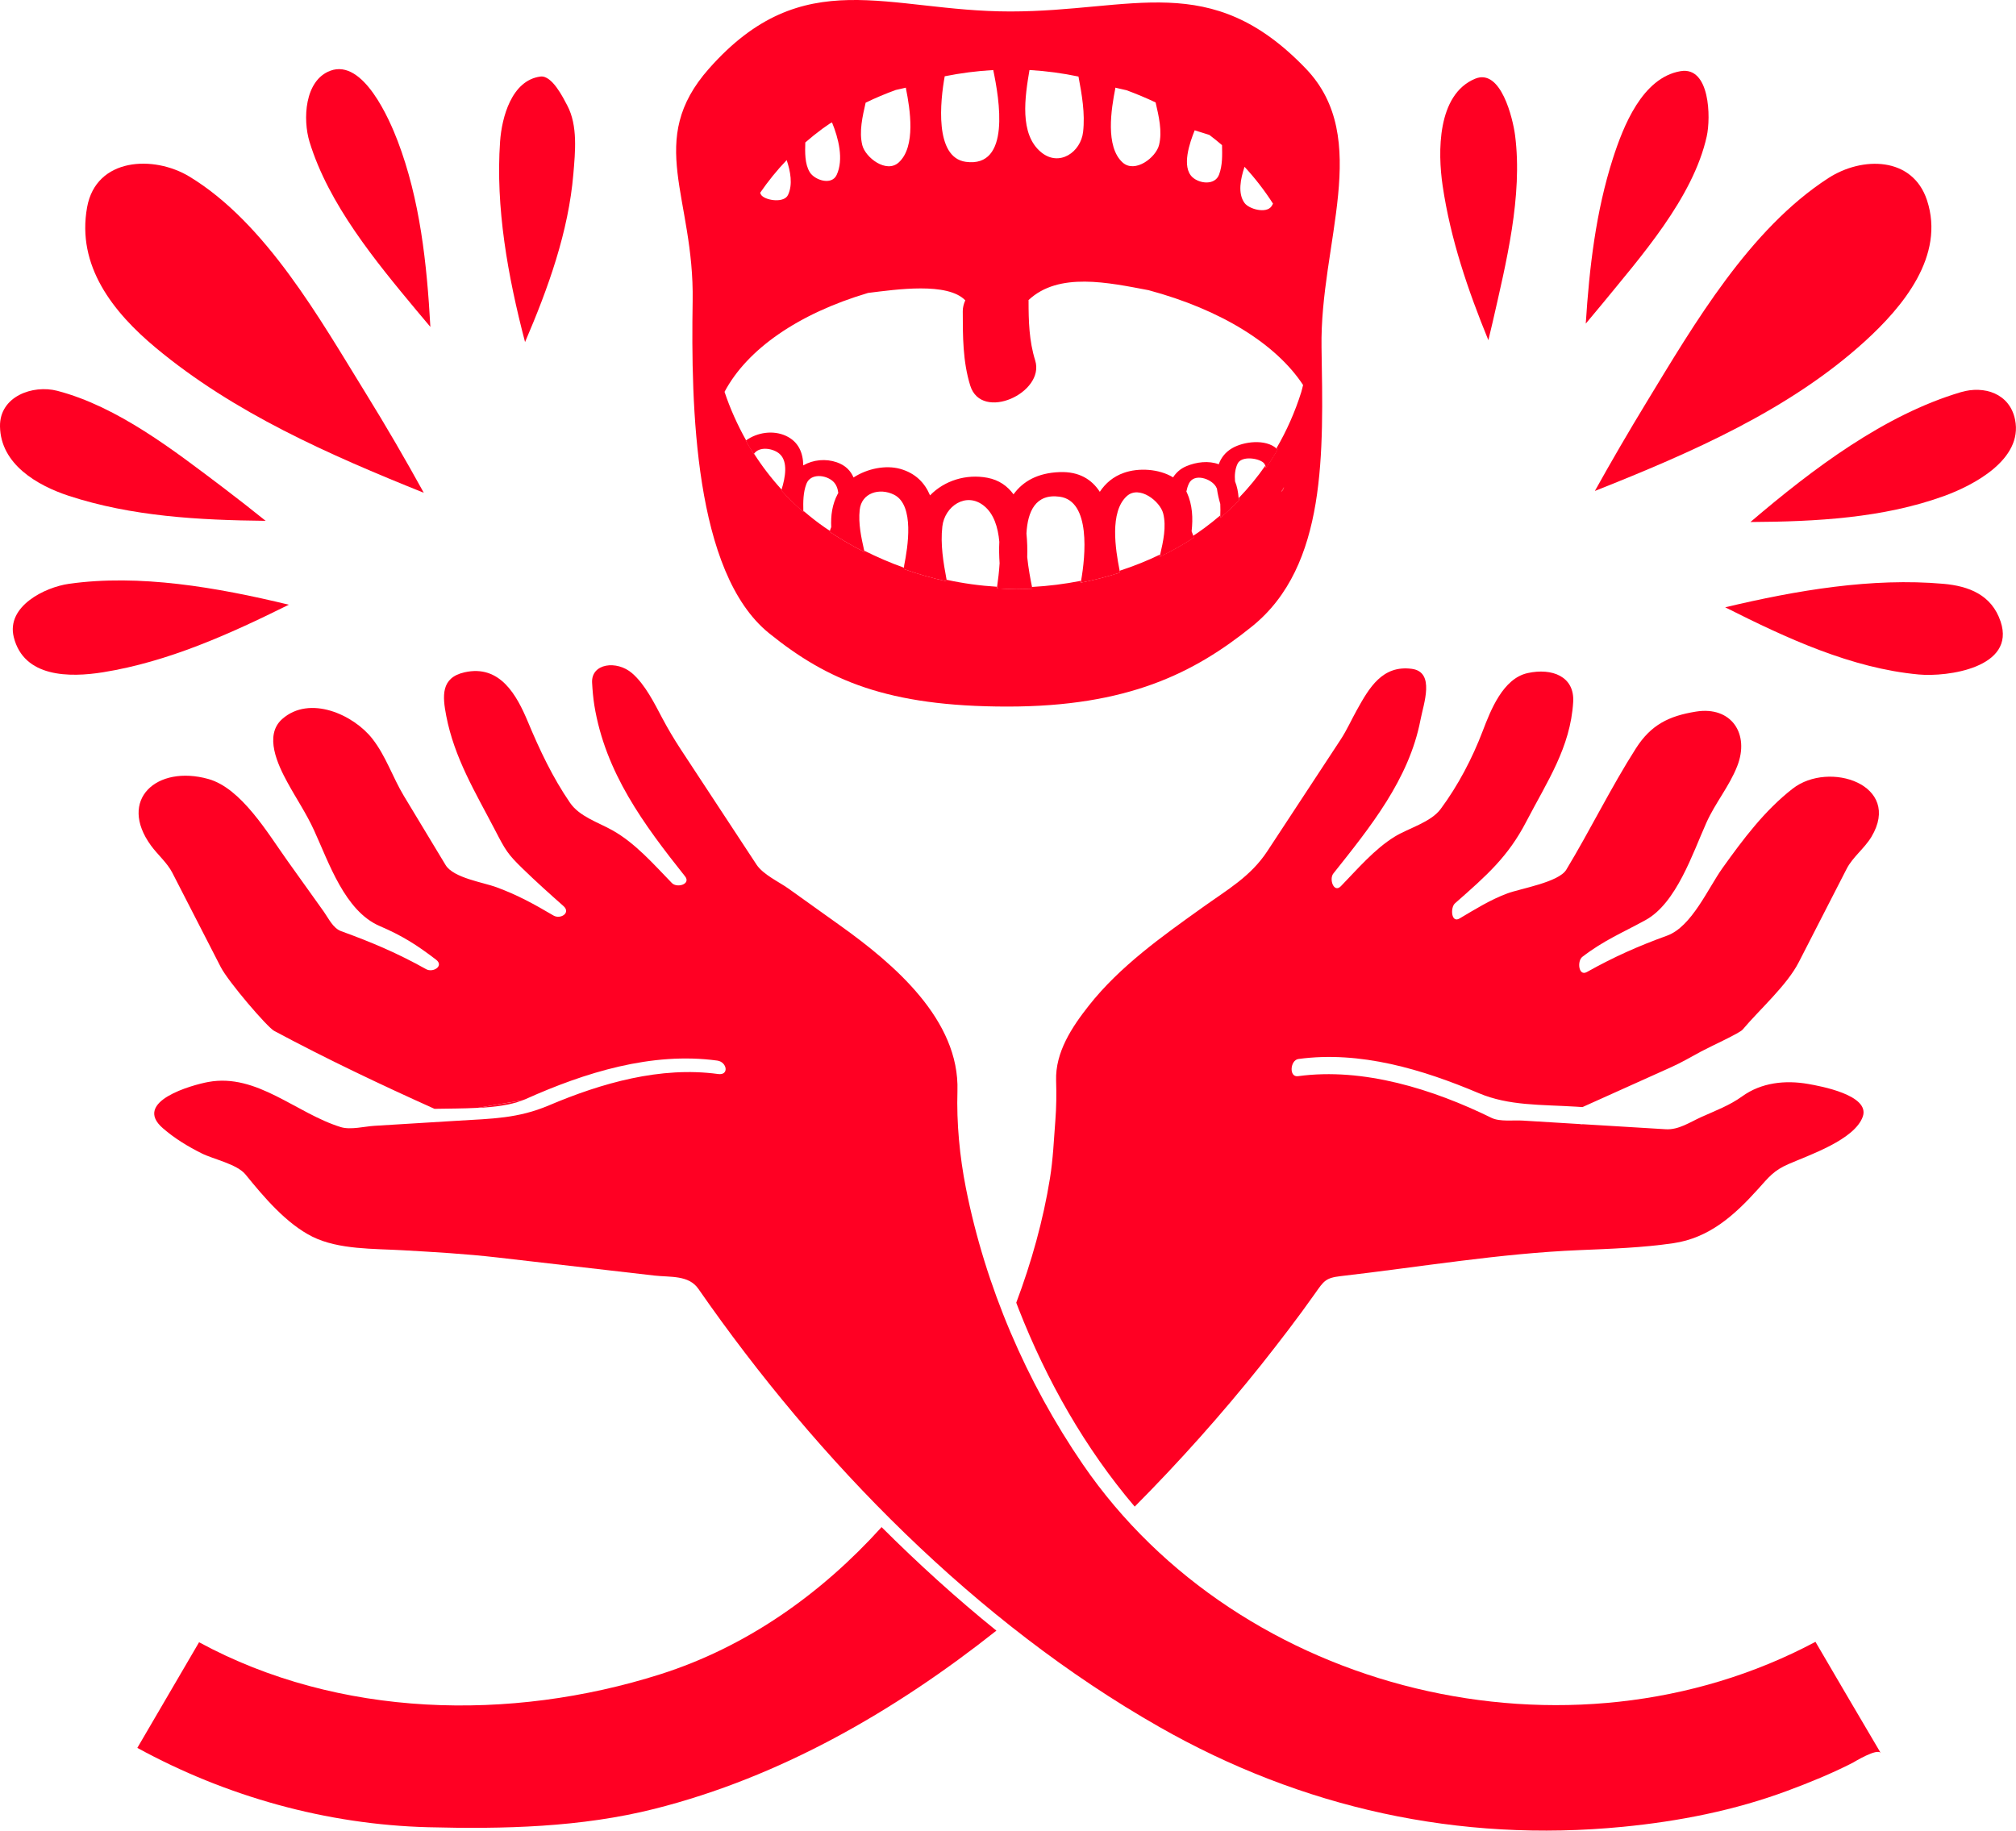 <?xml version="1.0" encoding="utf-8"?>
<!-- Generator: Adobe Illustrator 27.2.0, SVG Export Plug-In . SVG Version: 6.00 Build 0)  -->
<svg version="1.1" id="Layer_1" xmlns="http://www.w3.org/2000/svg" xmlns:xlink="http://www.w3.org/1999/xlink" x="0px" y="0px"
	 viewBox="0 0 288.32 261.87" style="enable-background:new 0 0 288.32 261.87;" xml:space="preserve">
<style type="text/css">
	.st0{fill:#FF0023;}
</style>
<g>
	<path class="st0" d="M74.75,157.39l-6.46,1.09C70.69,158.36,72.98,158.08,74.75,157.39z"/>
	<path class="st0" d="M188.08,185.01c1.23-1.74,1.47-2.22,3.66-2.47c11.32-1.3,22.75-3.25,34.14-3.72c4.47-0.19,9-0.34,13.44-0.99
		c5.11-0.75,8.7-3.96,12.07-7.7c1.6-1.78,2.28-2.7,4.4-3.62c2.95-1.29,9.46-3.48,10.62-6.79c1.07-3.08-6.11-4.37-7.82-4.67
		c-3.27-0.57-6.69-0.21-9.44,1.78c-1.78,1.29-3.81,2.04-5.83,2.95c-1.66,0.75-3.25,1.86-5.09,1.75c-2.85-0.17-5.7-0.35-8.55-0.52
		c-1.11-0.07-2.21-0.14-3.32-0.2c-0.15,0.03-0.28,0.02-0.39-0.02c-2.73-0.17-5.46-0.33-8.2-0.5c-1.27-0.08-3.26,0.19-4.44-0.38
		c-8.36-4.1-18.34-7.25-27.7-5.97c-1.32,0.18-1.12-2.3,0.07-2.46c8.82-1.2,17.73,1.48,25.79,4.89c4.3,1.82,8.87,1.62,13.92,1.93
		c0.3,0.02,0.61,0.04,0.91,0.06c4.22-1.9,8.45-3.8,12.67-5.7c1.47-0.66,2.87-1.48,4.29-2.25c1.46-0.78,5.51-2.62,5.94-3.13
		c2.44-2.9,6.33-6.32,8.03-9.64c2.29-4.46,4.58-8.92,6.86-13.38c0.85-1.65,2.55-2.92,3.53-4.55c4.46-7.46-6.05-10.96-11.26-6.9
		c-4.02,3.13-7.09,7.24-10.03,11.35c-2.08,2.91-4.42,8.41-7.94,9.68c-4.12,1.49-7.64,3.06-11.46,5.2c-1.2,0.67-1.42-1.58-0.65-2.17
		c3.1-2.38,5.67-3.41,9.04-5.26c4.41-2.42,6.73-9.53,8.7-13.93c1.26-2.82,3.28-5.2,4.41-8.09c1.82-4.63-0.85-8.62-5.91-7.8
		c-3.86,0.62-6.43,1.89-8.58,5.26c-3.56,5.57-6.52,11.67-9.96,17.36c-1.08,1.79-6.55,2.69-8.41,3.38c-2.47,0.92-4.58,2.25-6.85,3.59
		c-1.21,0.72-1.34-1.57-0.65-2.17c4.61-4.05,7.59-6.68,10.19-11.68c2.98-5.73,6.32-10.61,6.71-17.11c0.22-3.67-3.03-4.91-6.52-4.14
		c-3.53,0.78-5.29,5.33-6.42,8.29c-1.49,3.91-3.52,7.79-6.02,11.16c-1.4,1.89-4.58,2.73-6.54,3.93c-2.92,1.79-5.35,4.66-7.72,7.1
		c-1.01,1.04-1.72-1.01-1.08-1.81c5.24-6.6,10.82-13.45,12.46-21.97c0.44-2.3,2.14-6.86-1.25-7.31c-4.19-0.55-6.07,2.69-7.83,5.86
		c-0.79,1.41-1.44,2.89-2.33,4.25c-3.5,5.32-6.99,10.65-10.49,15.97c-2.39,3.64-5.71,5.5-9.28,8.06
		c-5.78,4.13-11.85,8.44-16.27,14.06c-2.41,3.06-4.79,6.65-4.66,10.71c0.06,1.92,0.04,3.8-0.11,5.72c-0.21,2.74-0.33,5.54-0.77,8.25
		c-0.96,5.98-2.64,11.99-4.82,17.79c0.11,0.3,0.22,0.59,0.34,0.89c3.99,10.2,9.51,19.95,16.6,28.28
		c6.38-6.42,12.41-13.18,18.06-20.25C183.01,191.89,185.62,188.5,188.08,185.01z"/>
	<path class="st0" d="M94.4,239.5c-21.4,6.78-45.96,6.25-65.93-4.59c-2.94,5.04-5.89,10.07-8.83,15.11
		c12.72,6.96,27.06,10.97,41.59,11.35c10.78,0.28,21.87,0.02,32.38-2.63c18.01-4.54,34.4-14.01,48.89-25.49
		c-5.74-4.64-11.21-9.61-16.42-14.81C117.46,227.98,106.79,235.57,94.4,239.5z"/>
	<path class="st0" d="M259.64,234.85c-35.2,18.76-82.28,7.45-104.78-25.39c-8.09-11.81-13.93-25.44-16.72-39.51
		c-0.89-4.49-1.35-9.33-1.21-13.89c0.32-10.18-9.08-18.17-16.76-23.66c-2.47-1.76-4.94-3.53-7.4-5.29c-1.36-0.97-3.63-2-4.58-3.44
		c-3.61-5.5-7.22-10.99-10.83-16.48c-0.96-1.47-1.8-2.88-2.62-4.42c-1.15-2.16-2.46-4.85-4.35-6.48c-2.18-1.88-5.87-1.42-5.71,1.38
		c0.06,1.08,0.15,2.15,0.32,3.22c1.57,9.62,7.06,17.03,12.97,24.46c0.89,1.12-1.14,1.72-1.88,0.96c-2.6-2.68-5.22-5.7-8.5-7.54
		c-2.03-1.14-4.71-1.96-6.07-3.94c-2.5-3.65-4.33-7.53-6.03-11.6c-1.56-3.73-3.96-8.22-9.06-7.06c-3.41,0.77-3.15,3.42-2.61,6.23
		c1.17,6.04,4.14,10.88,6.96,16.3c1.52,2.93,1.8,3.44,3.96,5.54c1.9,1.85,3.85,3.6,5.84,5.36c1.11,0.98-0.43,1.94-1.42,1.36
		c-2.82-1.66-5.13-2.93-8.16-4.05c-1.85-0.69-6.15-1.32-7.27-3.17c-1.99-3.3-3.98-6.59-5.97-9.89c-1.61-2.67-2.55-5.67-4.5-8.17
		c-2.68-3.44-8.97-6.32-12.91-2.82c-2.62,2.33-0.61,6.55,0.75,9.04c1.29,2.37,2.7,4.43,3.82,6.88c2.12,4.62,4.4,11.54,9.38,13.68
		c3.21,1.38,5.25,2.66,8.06,4.81c1.19,0.91-0.44,1.91-1.42,1.36c-4.04-2.26-7.78-3.85-12.14-5.43c-1.17-0.42-1.8-1.82-2.48-2.78
		c-1.74-2.44-3.49-4.88-5.23-7.32c-2.78-3.89-6.57-10.35-11.29-11.67c-7.41-2.07-12.98,2.98-8.2,9.53c0.94,1.29,2.31,2.45,3.04,3.87
		c2.31,4.5,4.62,9,6.93,13.5c1.07,2.09,6.66,8.61,7.64,9.13c7.55,4.04,15.13,7.64,22.93,11.15c1.97-0.04,4.1-0.03,6.16-0.14
		l6.46-1.09c0.14-0.05,0.28-0.1,0.41-0.16c8.46-3.8,18.06-6.79,27.41-5.51c1.4,0.19,1.74,2.15,0.11,1.92
		c-8.22-1.12-16.64,1.29-24.17,4.48c-4.45,1.89-8.14,1.9-13.06,2.2c-3.97,0.24-7.94,0.48-11.91,0.73c-1.38,0.08-3.41,0.61-4.79,0.19
		c-6.39-1.96-12.01-7.75-18.98-6.46c-2.23,0.41-10.92,2.78-6.48,6.62c1.67,1.45,3.56,2.6,5.54,3.59c1.67,0.84,5.06,1.53,6.27,3.02
		c2.6,3.2,5.84,7.05,9.59,8.91c3.77,1.86,8.79,1.69,12.91,1.93c4.55,0.26,8.97,0.51,13.5,1.03c7.49,0.86,14.98,1.72,22.48,2.59
		c2.28,0.26,4.9-0.1,6.29,1.9c17.11,24.65,39.75,47.76,65.91,62.66c20.41,11.63,42.84,16.58,66.31,14.29
		c7.99-0.78,15.93-2.33,23.47-5.13c3.2-1.19,6.38-2.48,9.42-4.04c0.12-0.06,3.52-2.16,3.99-1.37c-0.21-0.35-0.41-0.71-0.62-1.06
		C265.44,244.77,262.54,239.81,259.64,234.85z"/>
</g>
<path class="st0" d="M12.46,29.63c-1.53,8.4,3.7,15.02,9.82,20.12c11.2,9.33,24.78,15.29,38.33,20.74
	c-2.64-4.79-5.39-9.53-8.26-14.17c-6.56-10.61-14.27-24.4-25.26-31.06C21.99,22.17,13.75,22.53,12.46,29.63z"/>
<path class="st0" d="M0,61c0.09,5.4,5.3,8.43,9.82,9.92c9.04,2.96,18.64,3.48,28.17,3.58c-2-1.61-4.02-3.19-6.06-4.74
	c-7.02-5.3-15.08-11.6-23.75-13.86C4.7,55-0.07,56.69,0,61z"/>
<path class="st0" d="M14.75,96.16c9.32-1.5,18.07-5.45,26.56-9.66C30.98,84,19.91,82.09,9.86,83.51C6.41,84,0.87,86.73,1.97,91.14
	C3.41,96.93,9.95,96.93,14.75,96.16z"/>
<path class="st0" d="M44.27,20.3c2.74,8.94,9.43,17.05,15.32,24.13c0.65,0.78,1.31,1.55,1.96,2.33c-0.5-9.07-1.48-18.21-4.68-26.6
	c-1.15-3.01-4.91-11.8-9.63-10.04C43.54,11.5,43.29,17.1,44.27,20.3z"/>
<path class="st0" d="M71.52,20.24c-0.66,9.39,1.09,19.23,3.57,28.69c3.33-7.76,6.21-15.77,6.91-24.05c0.26-3.11,0.66-6.9-0.87-9.79
	c-0.57-1.08-2.18-4.36-3.84-4.14C73.16,11.49,71.76,16.82,71.52,20.24z"/>
<path class="st0" d="M228.09,70.23c13.77-5.47,27.8-11.57,38.61-21.4c5.43-4.94,11.52-12.22,8.89-20.19
	c-2.06-6.26-9.26-6.31-14.13-3.15c-11.26,7.3-19.16,20.83-25.97,32.03C232.94,61.71,230.47,65.95,228.09,70.23z"/>
<path class="st0" d="M280.42,56.1c-10.88,3.23-21.06,10.87-30.08,18.57c9.42-0.05,18.99-0.57,27.67-3.71
	c4.16-1.51,11.33-5.21,10.18-10.91C287.44,56.28,283.77,55.1,280.42,56.1z"/>
<path class="st0" d="M246.73,86.87c8.79,4.43,18.05,8.72,27.67,9.61c4.09,0.38,13.93-0.96,11.72-7.57c-1.28-3.83-4.56-5.08-8.18-5.4
	C267.74,82.61,256.97,84.43,246.73,86.87z"/>
<path class="st0" d="M229.06,43.57c5.55-6.8,13.07-15.23,15.03-24.06c0.6-2.69,0.47-10.05-3.75-9.33c-5.48,0.94-8.19,7.9-9.67,12.49
	c-2.44,7.61-3.37,15.61-3.88,23.62C227.55,45.39,228.31,44.48,229.06,43.57z"/>
<path class="st0" d="M206.32,26.57c1.13,7.66,3.62,14.95,6.54,22.09c0.22-0.91,0.43-1.79,0.62-2.61c1.91-8.42,4.32-18.01,3.2-26.7
	c-0.31-2.36-2.02-9.62-5.71-8.09C205.5,13.53,205.62,21.82,206.32,26.57z"/>
<g>
	<path class="st0" d="M186.75,9.81c-13.67-14.24-24.7-8.17-42.26-8.17c-17.56,0-29.59-7.08-43.09,8.17
		c-9.15,10.34-2.09,18.33-2.34,33.26C98.82,58,99.24,81.9,109.99,90.58c8.3,6.71,16.9,10.49,34.09,10.49c17.19,0,26.7-4.78,35-11.48
		c10.74-8.68,10.16-24.95,9.92-39.88C188.75,34.78,196.32,19.78,186.75,9.81z M177.99,23.86c1.52,1.65,2.88,3.41,4.07,5.27
		c-0.07,0.14-0.14,0.27-0.23,0.4c-0.75,1.05-3.21,0.39-3.85-0.51C177,27.67,177.41,25.58,177.99,23.86z M170.86,18.64l2.1,0.66
		c0.62,0.47,1.23,0.96,1.81,1.46c0.03,1.41,0.08,2.89-0.43,4.23c-0.59,1.54-2.77,1.3-3.8,0.36
		C168.94,23.87,170.15,20.4,170.86,18.64z M159.5,12.68c0.01-0.05,0-0.09,0.01-0.14l1.61,0.37c1.41,0.52,2.79,1.1,4.15,1.74
		c0.45,1.96,0.98,4.14,0.49,6.1c-0.44,1.78-3.44,4.09-5.21,2.49C158.05,20.98,158.93,15.57,159.5,12.68z M147.23,10.03l0.09-0.01
		c2.32,0.14,4.64,0.45,6.92,0.93c0.49,2.61,0.96,5.26,0.66,7.92c-0.33,2.89-3.39,5.02-5.96,2.94
		C145.72,19.22,146.6,13.77,147.23,10.03z M135.11,10.91c2.3-0.46,4.62-0.76,6.94-0.89c0.87,4.15,2.56,14.01-3.92,13.13
		C133.59,22.53,134.48,14.37,135.11,10.91z M123.8,14.69c1.4-0.68,2.84-1.29,4.31-1.82l1.45-0.33c0,0.05,0,0.09,0.01,0.14
		c0.58,2.9,1.45,8.3-1.04,10.56c-1.77,1.61-4.77-0.71-5.21-2.48C122.84,18.8,123.36,16.64,123.8,14.69z M115.17,20.38
		c0.79-0.69,1.61-1.35,2.48-1.99c0.34-0.25,0.7-0.49,1.05-0.73l0.3-0.15c0.01,0.02,0.01,0.03,0.01,0.05
		c0.89,2.17,1.69,5.24,0.64,7.47c-0.73,1.55-3.16,0.72-3.84-0.4C115.08,23.44,115.13,21.77,115.17,20.38z M112.51,22.9
		c0.54,1.63,0.89,3.49,0.19,4.98c-0.54,1.16-2.96,0.83-3.71,0.15c-0.13-0.11-0.21-0.27-0.28-0.45
		C109.84,25.94,111.1,24.37,112.51,22.9z M183.22,70.38c0.14-0.23,0.28-0.47,0.41-0.7C183.58,69.96,183.43,70.2,183.22,70.38z
		 M186.1,56.09c-0.89,2.83-2.08,5.52-3.55,8.04c0.02,0.01,0.04,0.02,0.05,0.04c0.04,0.04,0.07,0.09,0.11,0.13
		c-0.52,0.89-1.06,1.77-1.65,2.61c-0.02-0.11-0.06-0.2-0.1-0.3c-1.13,1.63-2.4,3.18-3.81,4.64c0.03,0.09,0.07,0.18,0.1,0.27
		c-0.86,0.89-1.79,1.74-2.75,2.56c0-0.11,0-0.23,0.01-0.35c-0.73,0.62-1.47,1.22-2.26,1.8c-0.52,0.38-1.05,0.75-1.59,1.1
		c0,0,0,0,0,0c0.04,0.09,0.04,0.19,0.05,0.28c-1.56,1.02-3.19,1.93-4.87,2.74c0.02-0.11,0.05-0.22,0.07-0.33
		c-1.87,0.91-3.82,1.68-5.81,2.33c0.01,0.09,0.02,0.18,0.01,0.27c-1.83,0.59-3.69,1.07-5.57,1.43c0.02-0.08,0.03-0.18,0.05-0.27
		c-2.32,0.46-4.67,0.75-7.01,0.88c0.02,0.08,0.03,0.17,0.05,0.24c-0.76,0.04-1.52,0.07-2.28,0.07c-0.94-0.01-1.87-0.05-2.8-0.11
		c0.01-0.07,0.02-0.15,0.03-0.23c-2.43-0.15-4.84-0.48-7.21-1c0.01,0.07,0.03,0.15,0.04,0.22c-2.08-0.45-4.13-1.03-6.13-1.75
		c-0.01-0.06-0.01-0.13-0.01-0.2c-1.94-0.69-3.83-1.51-5.67-2.43c0.01,0.06,0.03,0.13,0.04,0.2c-1.72-0.87-3.39-1.84-4.99-2.91
		c0.01-0.04,0.03-0.09,0.04-0.13c-0.26-0.17-0.52-0.33-0.77-0.51c-1.06-0.73-2.06-1.53-3.02-2.35c0,0.05,0,0.1,0,0.15
		c-1.12-0.97-2.17-1.99-3.15-3.08c0.01-0.03,0.02-0.07,0.03-0.11c-1.46-1.6-2.78-3.32-3.94-5.13c-0.01,0.01-0.02,0.02-0.03,0.04
		c-0.4-0.64-0.78-1.28-1.15-1.94c0.01-0.01,0.03-0.02,0.04-0.02c-1.23-2.2-2.28-4.52-3.08-6.93c3.22-6.08,10.52-11.18,20.53-14.15
		c4.07-0.5,11.35-1.57,13.9,1.06c-0.22,0.49-0.36,1-0.36,1.56c0,3.57,0,7.2,1.07,10.64c1.62,5.2,10.72,1.02,9.29-3.59
		c-0.88-2.83-0.95-5.63-0.95-8.57c0-0.02-0.01-0.04-0.01-0.07c4.32-4.08,11.45-2.5,17.18-1.42c10.34,2.78,18.24,7.7,22.09,13.56
		C186.29,55.41,186.19,55.75,186.1,56.09z"/>
	<path class="st0" d="M176.2,64.12c-0.97,0.57-1.57,1.37-1.9,2.29c-1.45-0.55-3.22-0.32-4.62,0.27c-0.86,0.36-1.47,0.92-1.91,1.6
		c-2.04-1.24-4.96-1.38-7.02-0.65c-1.55,0.54-2.66,1.51-3.46,2.72c-1.15-1.77-2.96-2.92-5.73-2.82c-3.17,0.11-5.27,1.33-6.61,3.18
		c-0.87-1.18-2.06-2.05-3.74-2.37c-3.02-0.57-6.14,0.39-8.2,2.52c-0.74-1.77-2.06-3.17-4.26-3.79c-2.09-0.58-4.71-0.05-6.68,1.23
		c-0.41-0.96-1.15-1.74-2.39-2.17c-1.58-0.55-3.38-0.38-4.8,0.44c-0.03-1.78-0.66-3.39-2.49-4.23c-1.84-0.84-4.09-0.49-5.7,0.66
		c-0.01,0.01-0.03,0.02-0.04,0.02c0.36,0.66,0.75,1.31,1.15,1.94c0.01-0.02,0.02-0.02,0.03-0.04c0.76-1.13,2.78-0.8,3.68,0.02
		c1.2,1.1,0.82,3.32,0.26,5.11c-0.01,0.03-0.02,0.07-0.03,0.11c0.98,1.08,2.03,2.11,3.15,3.08c0-0.05,0-0.1,0-0.15
		c-0.03-1.31-0.03-2.65,0.44-3.88c0.59-1.54,2.77-1.3,3.8-0.36c0.46,0.42,0.68,1.01,0.76,1.67c-0.03,0.05-0.07,0.1-0.09,0.15
		c-0.79,1.49-1,3.1-0.92,4.73c-0.05,0.11-0.09,0.22-0.13,0.33c-0.03,0.08-0.04,0.14-0.06,0.21c-0.01,0.04-0.03,0.09-0.04,0.13
		c1.61,1.07,3.28,2.04,4.99,2.91c-0.01-0.06-0.03-0.13-0.04-0.2c-0.43-1.91-0.86-3.87-0.65-5.84c0.26-2.46,2.85-3.2,4.9-2.18
		c3,1.48,1.96,7.61,1.46,10.12c-0.02,0.12-0.03,0.23-0.03,0.33c0,0.07,0,0.13,0.01,0.2c2,0.72,4.05,1.3,6.13,1.75
		c-0.01-0.07-0.03-0.15-0.04-0.22c-0.47-2.52-0.9-5.07-0.61-7.63c0.33-2.89,3.4-5.02,5.96-2.95c1.4,1.13,2,3.04,2.19,5.14
		c-0.05,1.01-0.03,2.04,0.04,3.06c-0.07,1.19-0.21,2.33-0.36,3.38c-0.01,0.07-0.02,0.15-0.03,0.23c0.93,0.06,1.86,0.1,2.8,0.11
		c0.76,0,1.52-0.03,2.28-0.07c-0.02-0.07-0.03-0.16-0.05-0.24c-0.24-1.15-0.52-2.67-0.69-4.28c0.04-1.12,0-2.27-0.11-3.38
		c0.17-3.14,1.3-5.73,4.75-5.26c4.47,0.61,3.69,8.49,3.06,12.04c-0.02,0.09-0.03,0.19-0.05,0.27c1.88-0.37,3.74-0.85,5.57-1.43
		c0.01-0.09,0-0.18-0.01-0.27c0-0.04,0-0.09-0.01-0.13c-0.57-2.9-1.45-8.3,1.04-10.56c1.77-1.61,4.76,0.71,5.21,2.49
		c0.47,1.89,0,3.97-0.44,5.88c-0.02,0.11-0.05,0.22-0.07,0.33c1.68-0.81,3.31-1.72,4.87-2.74c-0.01-0.09-0.01-0.18-0.05-0.28
		c0,0,0,0,0,0c-0.08-0.21-0.16-0.43-0.25-0.65c0.21-1.88,0.13-3.76-0.67-5.54c-0.02-0.05-0.05-0.09-0.08-0.14
		c0.08-0.4,0.19-0.78,0.36-1.14c0.73-1.55,3.16-0.72,3.85,0.4c0.06,0.1,0.11,0.21,0.16,0.31c0.1,0.74,0.27,1.48,0.48,2.19
		c0.03,0.57,0.02,1.14,0,1.67c0,0.11,0,0.23-0.01,0.35c0.97-0.82,1.89-1.67,2.75-2.56c-0.03-0.09-0.06-0.18-0.1-0.27
		c-0.01-0.02-0.01-0.04-0.02-0.06c-0.06-0.82-0.21-1.62-0.51-2.36c-0.08-0.88,0-1.75,0.36-2.51c0.54-1.16,2.96-0.83,3.71-0.15
		c0.13,0.12,0.21,0.28,0.28,0.45c0.04,0.09,0.08,0.19,0.1,0.3c0.59-0.85,1.13-1.72,1.65-2.61c-0.04-0.04-0.07-0.09-0.11-0.13
		c-0.02-0.01-0.04-0.02-0.05-0.04C180.98,62.75,177.85,63.15,176.2,64.12z"/>
	<path class="st0" d="M183.63,69.68c-0.13,0.24-0.27,0.47-0.41,0.7C183.43,70.2,183.58,69.96,183.63,69.68z"/>
</g>
</svg>
